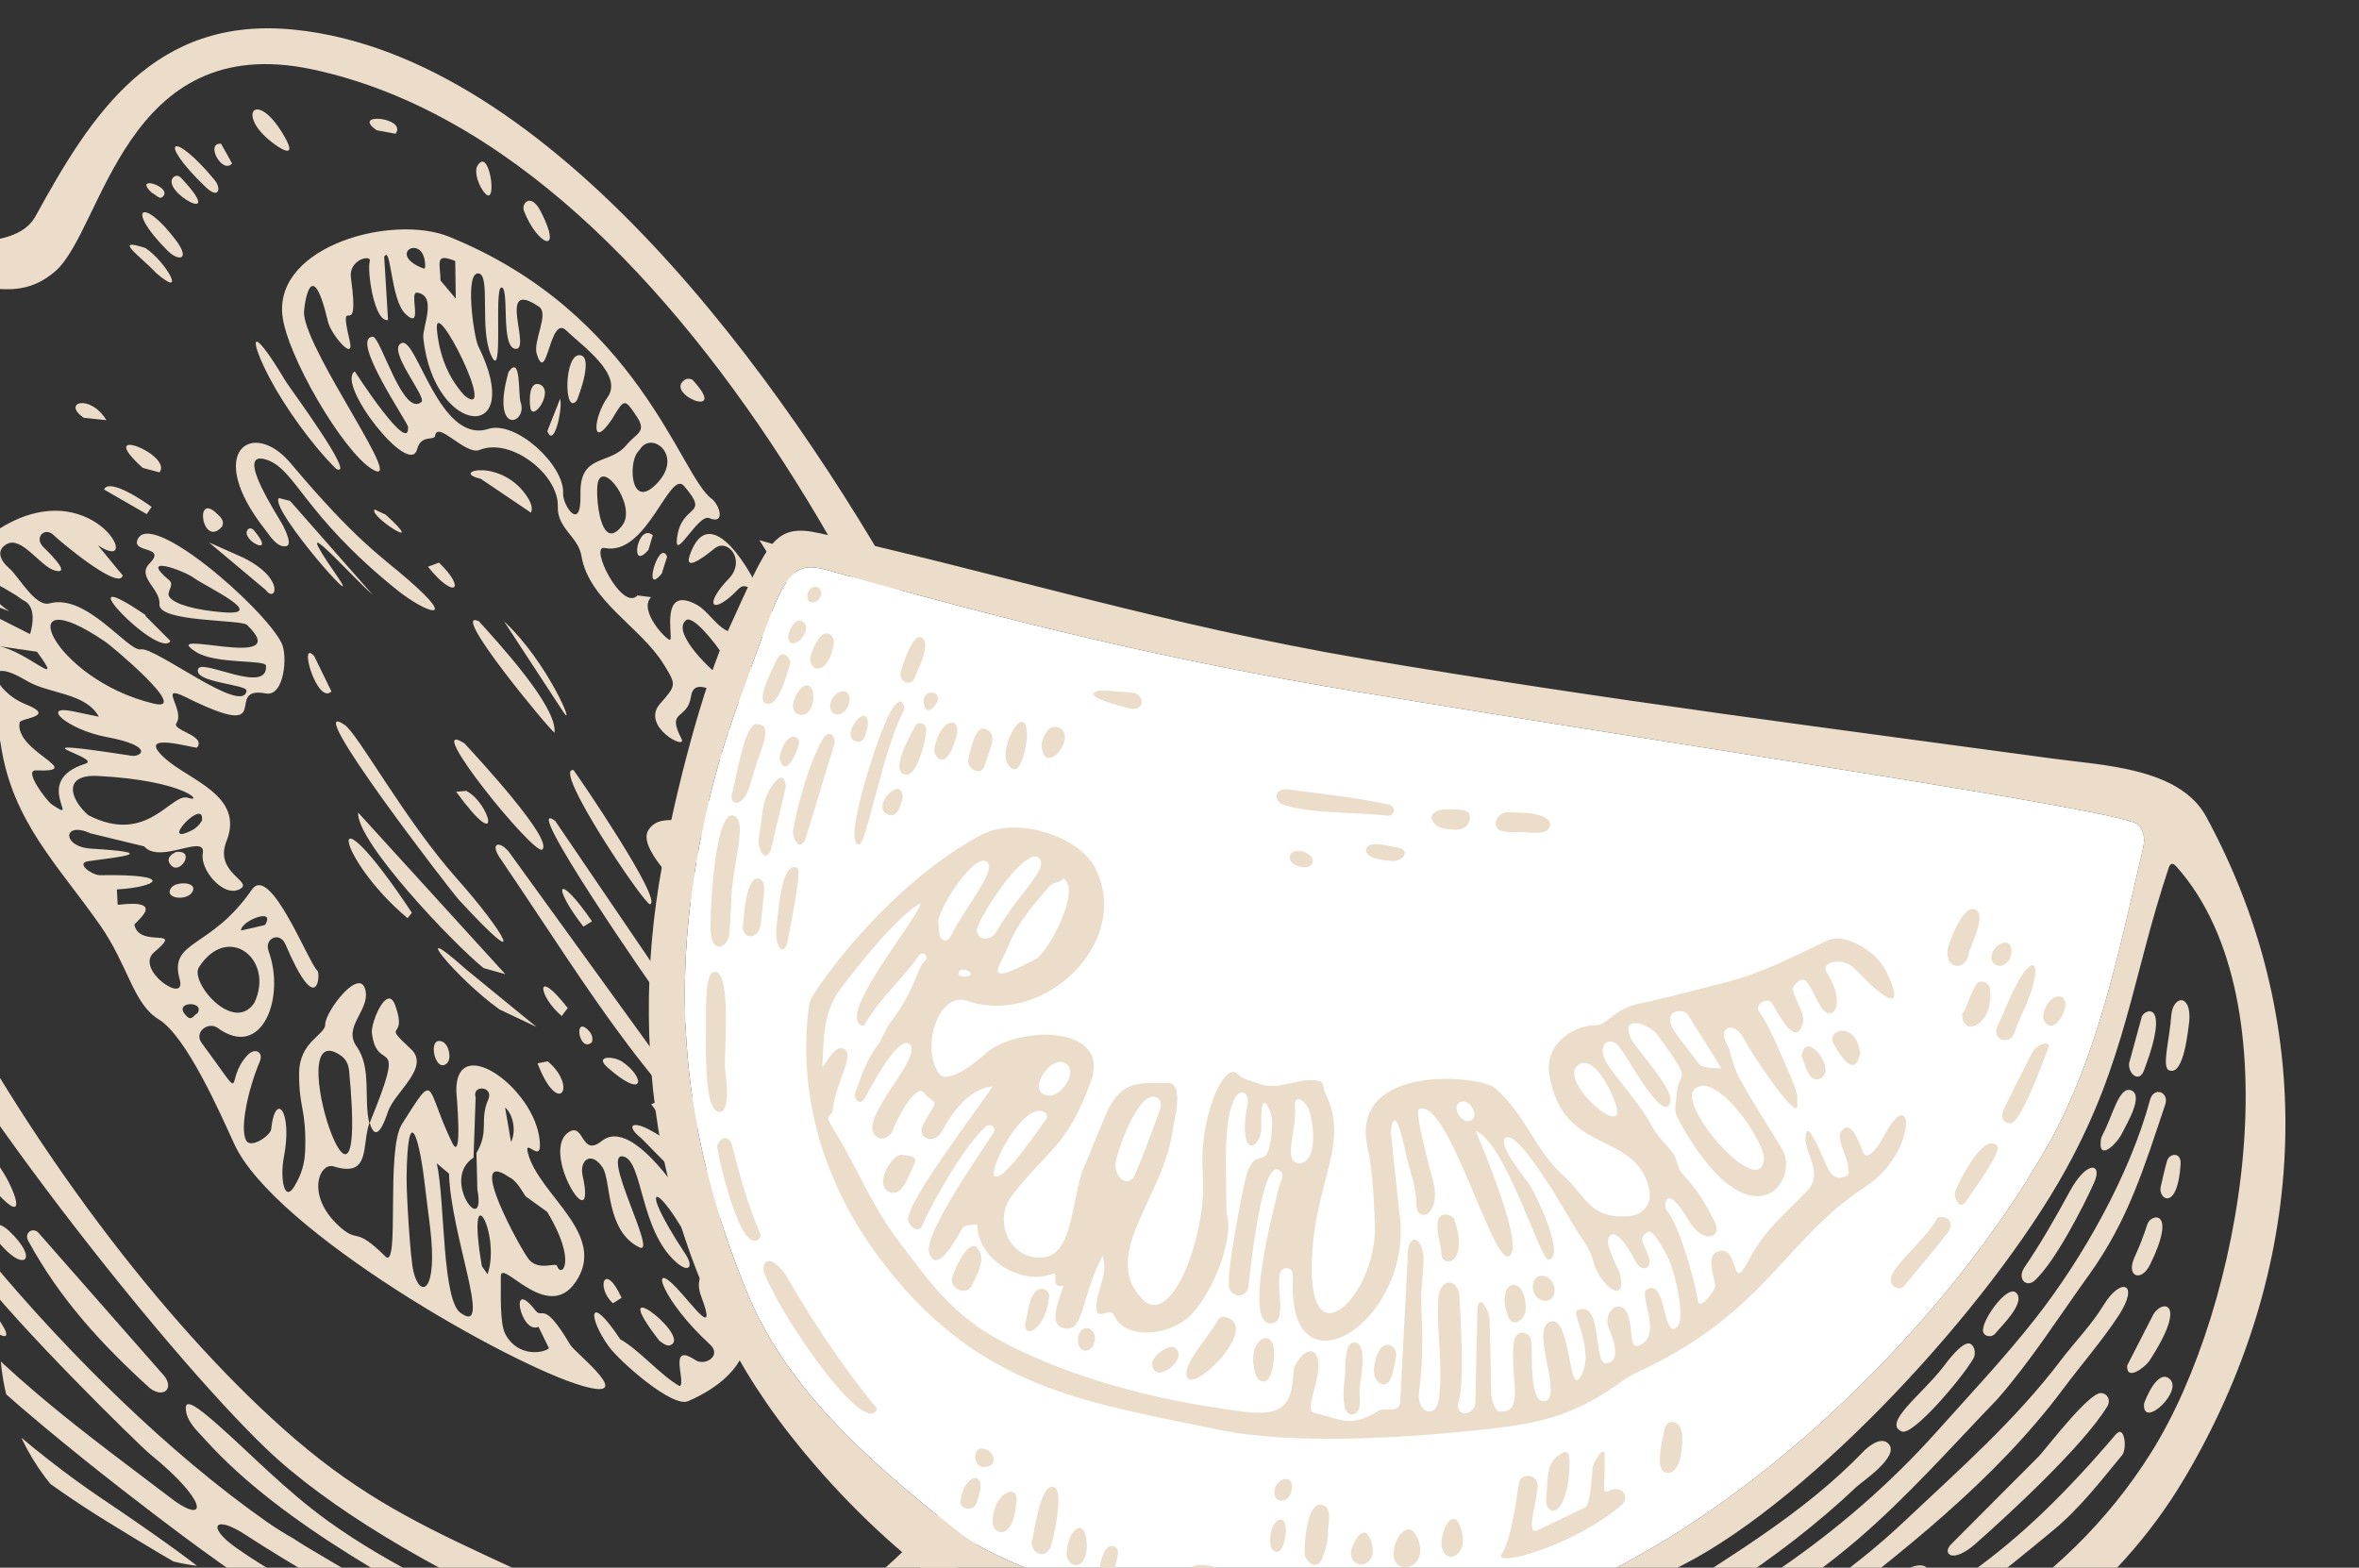 <svg width="167" height="111" viewBox="0 0 167 111" fill="none" xmlns="http://www.w3.org/2000/svg">
<rect x="0" y="0" width="167" height="111" fill="#333333" stroke="none"/>
<g clip-path="url(#clip0_2735_4423)">
<path d="M77.158 77.085C79.776 90.791 77.317 103.396 62.935 115.455C56.245 121.071 46.563 123.451 37.96 123.761C23.568 124.279 8.866 119.858 -2.749 110.216C-20.18 95.748 -38.776 65.543 -29.938 41.904C-26.823 33.579 -16.54 20.202 -7.571 17.898C-3.302 16.797 1.135 17.822 2.524 15.292C6.455 8.133 10.874 1.078 20.866 2.104C39.029 3.976 55.551 27.013 64.398 42.91C69.53 52.157 75.225 66.963 77.158 77.085ZM22.132 4.916C8.772 2.057 7.309 16.289 3.894 19.224C0.713 21.952 -2.242 19.252 -6.548 20.136C-9.157 20.673 -13.219 25.668 -13.669 27.906C-18.295 51.028 2.993 85.965 20.078 101.185C24.91 105.494 28.906 107.572 34.245 110.065C41.422 113.423 47.849 116.227 53.515 114.957C56.208 114.355 59.36 113.913 62.381 111.269C72.082 102.766 77.317 90.687 74.212 76.925C68.714 52.656 49.237 10.711 22.132 4.916ZM47.52 119.378C50.926 118.879 55.335 117.948 58.319 115.709C56.302 115.916 54.744 116.97 53.14 117.158C48.139 117.76 44.265 117.12 38.194 114.458C30.586 111.128 23.155 106.716 18.83 102.559C11.39 95.409 -3.875 75.909 -8.003 66.709C-11.436 59.071 -20.246 33.315 -15.696 26.938C-15.78 26.655 -15.855 26.373 -15.94 26.091C-21.991 31.886 -25.566 38.094 -27.911 46.156C-31.87 59.767 -23.858 80.528 -17.216 90.678C-3.396 111.777 21.785 124.542 47.52 119.378ZM26.157 79.484C25.585 81.111 26.27 83.406 23.624 82.588C22.573 82.259 21.57 84.799 24.225 87.009C25.379 87.969 25.163 86.859 27.274 88.956C28.334 90.019 27.283 81.431 28.456 79.587C30.923 75.712 30.06 76.869 31.993 80.876C32.79 82.541 32.303 77.339 32.303 77.245C32.256 72.871 38.27 77.358 38.223 81.149C38.213 82.193 37.134 80.631 37.359 81.582C38.082 84.601 43.092 87.376 40.737 90.791C38.72 93.726 35.427 88.994 35.455 90.396C35.474 91.468 35.352 93.688 35.783 94.478C36.684 96.143 38.542 95.795 38.861 95.457C38.607 94.948 38.363 94.45 38.119 93.942C36.881 94.525 35.99 90.32 37.894 92.776C38.438 93.472 38.41 91.91 40.38 95.231C40.718 95.795 45.193 99.276 41.206 98.119C36.074 96.632 19.402 87.15 16.578 80.989C15.602 78.853 13.201 73.36 11.221 72.165C9.439 71.084 9.063 68.346 7.102 65.534C4.147 61.291 0.873 58.196 0.057 52.721C-0.234 50.746 -1.773 49.354 -1.979 47.36C-2.298 44.265 -3.631 39.815 -0.291 37.595C6.521 33.08 10.358 40.897 6.924 38.602C7.515 39.317 8.106 40.032 8.688 40.747C8.425 41.885 4.016 38.122 3.837 37.925C3.209 37.257 2.411 38.019 3.031 38.696C3.162 38.837 5.207 40.737 3.894 40.399C2.862 40.135 1.53 37.915 0.469 38.527C-0.291 38.969 0 39.684 0.676 40.258C1.314 40.803 2.496 43.004 3.509 42.722C6.136 41.998 9.063 46.156 9.973 45.977C10.977 45.779 17.198 50.671 17.451 48.921C17.526 48.432 13.614 48.347 14.036 47.35C14.336 46.635 18.98 49.222 18.83 47.134C18.792 46.682 15.274 47.059 13.867 46.156C11.034 44.349 20.988 47.632 17.488 44.246C17.076 43.851 11.184 44.067 11.287 42.779C11.381 41.706 9.645 40.841 10.583 39.9C11.803 38.668 9.439 39.148 9.711 38.282C10.461 35.846 18.708 43.042 19.937 45.535C20.378 46.428 20.125 49.335 18.83 49.1C15.668 48.507 19.796 52.665 13.154 49.363C11.127 48.357 13.126 50.257 12.488 51.207C12.141 51.715 14.617 52.072 13.951 52.928C13.867 53.041 9.439 51.668 11.662 53.681C13.407 55.261 17.329 56.324 16.034 59.56C15.115 61.855 18.079 62.429 16.935 62.975C15.781 63.53 14.158 61.573 14.355 60.444C14.617 58.949 11.334 61.235 10.208 59.927C8.941 59.617 7.675 59.316 6.408 59.005C4.429 58.102 4.354 59.965 6.455 60.087C11.268 60.379 8.754 60.642 6.286 60.971C5.273 61.103 6.549 61.978 7.074 61.968C12.61 61.874 11.062 62.824 8.275 62.975C8.294 63.342 8.313 63.699 8.331 64.066C11.972 63.624 9.476 65.327 9.514 65.487C9.917 67.198 13.126 65.552 10.912 67.424C9.495 68.619 13.238 71.206 12.722 69.353C11.934 66.521 14.899 67.246 17.826 62.994C19.13 61.103 21.842 68.196 22.48 68.741C22.677 68.901 22.526 72.269 20.209 66.869C19.796 65.91 18.699 66.465 19.008 67.321C20.228 70.623 18.549 75.072 15.415 72.786C14.749 72.297 13.707 73.078 14.28 73.849C17.667 78.43 15.753 76.568 17.535 74.696C18.042 74.16 18.689 74.47 18.38 75.194C17.591 77.047 16.954 79.888 17.423 80.744C17.76 81.375 19.158 80.377 19.196 79.963C19.477 77.217 20.744 78.618 20.087 81.995C19.825 83.369 20.106 85.213 20.838 83.999C21.372 83.115 21.579 82.353 21.607 81.356C21.682 78.477 21.166 78.524 21.175 76.003C21.185 73.727 23.024 73.303 23.024 72.532C23.024 71.601 25.557 68.299 25.885 70.19C26.129 71.563 24.271 72.72 25.238 74.084C26.326 75.599 25.735 77.791 26.139 79.503C26.157 79.503 26.157 79.493 26.157 79.484ZM33.729 81.638C34.667 80.048 33.916 79.324 34.564 77.856C34.986 76.897 33.382 76.775 33.672 77.715C33.625 79.136 33.569 80.556 33.522 81.967C31.149 83.51 34.442 87.762 33.794 84.225C33.776 83.369 33.747 82.503 33.729 81.638ZM3.65 56.945C5.911 58.488 2.13 55.299 6.042 54.076C7.384 53.653 0.15 52.101 9.326 53.512C9.945 53.606 11.052 52.844 7.506 52.176C4.785 51.658 2.824 49.89 5.142 50.36C5.761 50.492 6.38 50.614 6.999 50.746C6.042 49.025 3.481 49.156 1.895 48.206C-1.416 46.231 -0.506 48.94 1.83 49.871C4.053 50.765 1.445 50.821 1.389 51.16C1.014 53.211 6.202 54.688 2.552 54.546C1.623 54.509 3.312 56.701 3.65 56.945ZM6.249 57.717C10.48 59.899 12.122 56.051 13.341 56.494C14.42 56.879 13.22 55.271 6.934 54.941C4.447 54.81 4.926 56.559 6.249 57.717ZM7.459 45.441C0.526 40.718 3.622 48.075 10.865 49.815C13.614 50.483 7.731 45.601 7.459 45.441ZM36.018 83.331C32.884 81.196 36.9 88.561 37.472 89.21C38.166 89.991 39.348 89.37 39.433 89.624C39.733 90.537 40.897 89.38 38.739 85.805C38.232 85.438 37.716 85.071 37.209 84.705C36.853 84.168 36.553 83.585 36.018 83.331ZM18.004 71.008C19.468 67.923 16.128 65.298 14.083 68.487C13.416 69.531 16.531 73.219 18.004 71.008ZM24.065 74.696C19.74 71.836 26.167 90.998 24.712 75.787C24.656 75.27 24.422 74.921 24.065 74.696ZM30.445 86.877C30.304 85.749 30.163 84.611 30.023 83.482C29.629 80.265 28.859 78.129 28.784 83.312C28.765 84.469 29.038 89.022 29.263 90.01C29.741 92.004 31.017 91.543 30.445 86.877ZM32.697 93.02C34.826 94.469 31.909 87.414 31.787 83.096C31.496 82.851 31.214 82.616 30.923 82.372C31.524 85.071 31.261 92.315 32.697 93.02ZM13.764 40.944C12.994 40.37 9.748 39.223 11.972 41.076C12.403 41.433 11.728 41.904 12 42.271C12.384 42.797 13.839 43.192 15.771 43.352C19.074 43.625 14.542 41.518 13.764 40.944ZM1.135 42.148C-3.659 39.185 -0.3 42.694 0.582 43.23C1.089 43.541 -1.388 42.224 -1.144 43.239C-0.056 43.794 1.032 44.34 2.121 44.895C2.149 44.876 2.73 43.042 1.708 42.534C1.52 42.44 1.361 42.299 1.135 42.148ZM34.517 90.226C35.502 87.32 32.95 82.814 34.113 89.653C34.254 89.841 34.385 90.038 34.517 90.226ZM2.618 46.146C1.717 46.014 0.816 45.883 -0.084 45.751C2.008 46.165 4.672 48.949 2.618 46.146ZM35.755 78.411C35.896 79.23 36.037 80.048 36.177 80.857C36.553 80.114 36.346 78.919 35.755 78.411ZM18.755 65.496C19.581 64.188 17.019 65.223 17.066 65.882C17.638 65.759 18.192 65.628 18.755 65.496ZM14.298 58.102C14.524 56.352 11.127 60.031 13.585 58.789C13.876 58.648 14.101 58.422 14.298 58.102ZM13.97 71.751C14.589 70.811 12.037 70.886 13.266 71.996C13.576 72.278 13.736 71.855 13.97 71.751ZM43.317 29.694C41.797 31.942 42.022 29.515 43.007 28.132C44.161 26.524 41.178 24.463 40.08 23.391C38.907 22.244 38.729 27.37 37.997 25.056C37.716 24.163 38.889 22.215 38.166 21.726C35.061 19.6 37.688 24.849 36.477 24.699C35.417 24.567 36.084 20.381 35.502 20.353C34.939 20.325 35.69 27.229 34.761 25.141C33.935 23.269 34.733 19.534 33.907 19.365C32.856 19.139 33.55 23.89 33.851 24.492C37.294 31.434 30.726 30.992 29.966 23.937C29.882 23.175 30.98 20.927 29.526 20.72C28.916 20.635 30.013 23.448 28.709 22.234C27.64 21.237 27.687 17.258 27.199 18.189C27.293 19.675 27.377 21.171 27.471 22.657C26.495 22.855 25.979 19.177 26.176 18.5C26.326 17.992 24.666 18.358 24.844 19.675C25.529 24.661 23.849 20.296 24.759 24.144C25.125 25.677 23.436 23.692 23.221 22.789C22.011 17.644 21.485 21.83 21.523 22.253C21.804 25.122 28.934 34.83 26.317 33.202C24.253 31.923 20.247 25.084 19.984 22.262C19.534 17.371 27.818 15.151 31.787 16.759C45.184 22.187 48.158 33.682 50.363 35.3C50.926 35.705 51.404 37.181 50.203 36.683C49.434 36.363 47.727 39.815 47.924 38.122C48.224 35.582 50.344 36.636 48.421 34.407C47.389 33.212 45.803 39.401 42.81 38.8C41.666 38.564 44.039 43.343 45.128 42.158C45.447 42.195 45.766 42.242 46.094 42.28C45.156 43.239 47.239 45.384 47.436 45.3C47.689 45.196 46.648 41.33 49.368 42.844C50.354 43.399 51.198 45.252 52.408 44.641C54.566 43.55 53.187 40.756 52.286 41.697C50.429 43.635 49.734 42.901 51.601 40.963C52.802 39.712 51.573 38.103 50.616 38.809C50.419 38.959 48.336 40.737 48.834 39.298C50.269 35.169 53.375 40.756 53.975 42.355C54.416 42.976 54.847 43.597 55.288 44.218C56.902 47.698 58.516 51.179 60.13 54.659C67.551 64.358 62.503 60.134 66.81 67.302C67.448 69.381 68.095 71.469 68.733 73.548C69.756 76.511 65.046 77.64 65.318 78.459C66.603 82.24 63.958 84.15 60.843 81.318C59.501 80.076 45.813 68.055 49.331 66.013C51.151 64.95 44.734 60.52 45.916 58.751C46.901 57.274 48.956 58.977 49.725 56.955C50.11 55.939 53.412 57.989 54.059 58.281C55.561 59.005 57.062 59.72 58.572 60.444C58.694 60.51 58.901 60.633 58.957 60.586C60.308 59.541 63.47 62.166 61.772 59.325C61.265 58.488 56.583 59.193 56.855 57.942C56.987 57.359 61.302 58.648 60.374 57.359C58.553 54.819 59.135 54.34 56.377 54.641C55.457 54.744 56.349 53.719 57.381 53.831C58 53.897 57.55 52.618 56.715 52.712C53.037 53.154 49.359 51.847 53.084 51.141C58 50.21 55.429 47.661 54.679 48.263C54.2 48.648 53.487 48.686 53.206 49.401C52.587 50.953 49.237 47.153 48.918 49.316C48.665 51.038 47.145 50.182 48.243 52.308C48.702 53.192 45.306 51.433 46.732 49.824C47.886 48.507 47.895 48.507 46.976 47.021C45.362 44.406 41.685 42.534 41.159 39.355C40.934 37.99 39.433 37.417 39.489 35.865C39.564 33.607 36.177 30.954 33.954 31.857C32.959 32.262 30.97 29.741 30.801 30.86C30.745 31.227 29.807 30.738 29.526 31.81C29 33.87 23.746 27.145 25.116 26.298C25.116 26.298 29 32.318 28.887 30.23C28.869 29.901 24.75 23.937 26.383 23.843C26.945 23.814 28.522 29.581 29.835 28.461C30.238 28.113 27.302 24.699 28.447 24.285C29.516 23.909 31.12 31.472 34.564 30.371C36.525 29.741 39.986 32.958 39.864 34.943C39.818 35.752 41.159 37.783 41.093 34.999C41.018 32.074 43.148 32.967 44.34 31.519C45.053 30.653 45.822 30.606 45.072 29.487C44.208 28.198 44.208 28.198 43.317 29.694ZM61.096 72.673C58.732 77.433 50.963 66.371 50.063 67.453C50.785 68.525 51.498 69.588 52.221 70.66C55.035 72.495 57.859 74.329 60.674 76.173C59.342 76.417 57.634 75.091 56.452 74.564C56.443 75.091 63.751 79.521 63.385 77.424C62.963 74.978 64.896 77.781 67.307 74.621C68.057 73.642 64.333 75.307 61.049 72.692C61.584 72.673 67.288 74.131 66.95 72.749C66.613 71.385 62.757 72.984 62.794 71.704C64.023 71.591 65.252 71.479 66.472 71.366C66.613 70.237 62.691 71.497 62.879 70.077C63.019 69.014 65.881 70.66 66.059 69.607C66.425 67.434 61.546 69.541 61.603 67.951C61.65 66.615 66.988 68.986 64.192 66.013C63.836 65.637 60.599 66.794 60.908 65.355C61.096 64.471 63.47 65.778 63.563 64.762C63.695 63.37 60.514 63.906 60.908 62.824C61.227 61.95 63.151 63.69 63.301 62.42C63.432 61.31 60.374 61.31 59.51 61.112C60.289 63.445 60.233 64.555 57.418 64.753C57.428 64.753 57.446 64.753 57.456 64.753C55.711 63.295 52.849 62.843 52.221 60.303C51.573 57.688 48.383 59.551 48.852 59.908C52.211 62.486 49.885 61.809 47.623 59.993C46.807 59.344 47.764 60.971 51.395 63.558C51.207 63.737 51.029 63.906 50.841 64.085C49.425 63.21 52.267 68.6 51.583 65.844C50.982 63.398 60.392 68.854 61.096 72.673ZM53.731 66.568C52.558 66.145 52.615 67.415 53.206 68.337C53.628 69.005 58.797 73.482 59.557 72.353C60.683 70.641 54.876 66.982 53.731 66.568ZM55.514 62.194C55.514 62.203 55.504 62.203 55.504 62.213C59.37 64.574 60.298 61.47 54.894 59.73C53.675 59.165 52.465 58.601 51.245 58.036C52.211 59.062 54.144 59.589 54.275 61.225C54.688 61.545 55.101 61.865 55.514 62.194ZM61.706 80.415C64.652 82.597 64.849 79.183 63.648 79.079C60.289 78.797 55.345 74.874 61.706 80.415ZM45.118 32.045C44.471 32.901 44.668 36.184 46.526 34.209C48.299 32.337 46.347 30.663 45.447 31.631C45.334 31.763 45.231 31.914 45.118 32.045ZM51.179 48.018C54.51 50.934 49.5 43.23 48.58 43.907C47.436 44.745 50.504 47.67 51.179 48.018ZM44.114 37.116C45.006 35.714 42.651 32.535 42.313 34.218C42.135 35.103 42.51 39.373 44.114 37.116ZM32.875 28C35.342 30.004 30.661 20.663 30.933 23.363C31.102 25.113 31.683 26.683 32.875 28ZM32.227 18.481C30.745 17.879 31.167 18.622 31.186 19.864C31.543 20.287 31.909 20.72 32.265 21.143C32.256 20.259 32.246 19.375 32.227 18.481ZM53.224 47.313C53.956 47.905 54.622 46.955 54.369 46.203C53.759 44.34 54.116 44.81 52.718 45.648C52.896 46.203 53.056 46.758 53.224 47.313ZM30.098 18.923C30.163 16.383 27.18 17.963 30.023 19.026C30.023 19.026 30.06 18.97 30.098 18.923ZM47.858 89.361C45.306 87.103 45.512 82.268 44.161 81.892C42.444 81.422 46.61 88.975 45.259 88.317C42.876 87.15 43.27 83.613 42.67 82.682C41.891 81.478 41 82.108 41.244 83.228C42.313 88.1 38.082 81.403 40.324 80.124C41.356 79.531 41.15 81.948 42.595 80.791C45.634 78.336 51.986 90.452 52.737 93.453C53.44 96.256 51.132 98.166 48.712 99.21C47.586 99.699 43.871 96.378 43.129 95.381C41.591 93.284 41.619 91.374 43.908 94.826C45.222 95.551 46.807 97.422 48.121 98.147C48.599 97.865 47.239 94.986 49.218 96.294C49.922 96.755 51.123 95.983 50.26 95.193C46.873 92.089 45.907 89.097 47.886 91.176C48.993 92.343 50.813 94.92 49.641 91.797C49.143 90.471 49.941 90.189 49.697 89.662C46.835 83.595 44.64 82.936 48.543 88.825C49.106 89.69 48.777 90.179 47.858 89.361ZM55.767 85.796C46.047 77.781 42.248 70.839 35.38 60.727C34.695 59.72 35.324 59.476 36.018 60.303C39.433 65.026 42.848 69.748 46.263 74.461C49.387 78.722 57.962 85.899 57.231 86.548C56.733 86.304 56.255 86.05 55.767 85.796ZM28.071 41.744C21.448 36.401 20.941 33.212 18.849 32.544C16.485 31.791 19.796 36.702 20.059 37.257C20.265 37.68 20.706 38.611 20.237 38.677C19.59 38.762 19.13 37.953 18.727 37.445C14.43 31.942 17.892 29.6 20.575 32.798C25.219 38.32 26.974 39.373 28.887 41.038C32.556 44.218 30.135 43.409 28.071 41.744ZM47.858 81.224C55.364 86.294 60.402 96.999 55.204 90.565C51.939 87.244 48.674 83.924 45.409 80.603C44.302 79.719 44.724 79.352 45.888 79.945C46.554 80.293 47.192 80.688 47.858 81.224ZM39.301 58.121C42.548 62.89 45.785 67.659 49.031 72.429C49.791 73.783 47.445 71.526 46.901 70.867C46.526 70.425 36.656 56.164 39.301 58.121ZM24.375 51.31C25.304 51.875 28.634 58.055 32.387 62.26C35.624 65.891 37.66 69.325 32.5 63.727C31.89 63.069 21.185 49.156 24.375 51.31ZM26.167 79.521C28.916 72.796 26.701 76.229 26.326 73.134C26.242 72.419 27.405 69.588 27.977 71.178C28.925 73.793 26.87 72.222 29.094 74.282C30.482 75.571 27.93 77.33 27.471 78.703C27.218 79.456 26.626 81.083 26.167 79.484C26.157 79.493 26.157 79.503 26.167 79.521ZM34.235 68.544C32.124 66.85 25.21 59.589 25.351 57.528C28.822 61.347 32.303 65.157 35.774 68.976C35.267 68.835 34.751 68.685 34.235 68.544ZM32.884 52.637C33.738 53.568 39.227 59.476 38.382 60.153C37.819 60.614 29.732 50.614 32.884 52.637ZM40.606 54.528C41.009 55.064 46.957 63.784 46.019 64.028C45.653 64.123 39.001 54.227 40.606 54.528ZM20.538 35.469C22.48 37.68 24.431 39.891 26.373 42.101C24.9 40.85 20.087 35.357 23.849 40.766C26.064 43.954 18.989 35.959 19.749 35.263C20.012 35.328 20.275 35.404 20.538 35.469ZM23.802 33.202C22.114 31.547 20.181 28.838 19.102 26.796C17.657 24.059 17.582 22.573 20.237 27.013C20.472 27.408 25.294 33.927 23.802 33.202ZM53.647 77.527C59.013 82.682 59.041 85.786 52.549 77.922C51.77 76.991 53.112 77.16 53.647 77.527ZM33.907 43.992C35.267 45.507 39.47 50.041 39.255 51.875C38.992 51.781 31.665 42.948 33.907 43.992ZM55.88 87.019C62.785 94.243 61.837 96.661 55.223 87.075C55.439 87.056 55.664 87.037 55.88 87.019ZM35.352 71.469C32.096 69.108 28.775 64.866 32.987 68.628C34.648 69.992 36.309 71.347 37.979 72.711C37.097 72.297 36.224 71.883 35.352 71.469ZM10.292 43.606C10.883 44.199 11.475 44.792 12.066 45.384C11.268 46.767 4.185 39.373 10.32 43.559C10.311 43.569 10.302 43.587 10.292 43.606ZM28.85 65.007C23.709 60.708 22.78 55.026 29.16 64.63C29.056 64.762 28.953 64.885 28.85 65.007ZM35.68 43.992C38.795 46.88 40.803 51.79 39.883 50.417C38.485 48.282 37.078 46.137 35.68 43.992ZM17.226 39.486C20.275 41.01 19.487 42.731 18.821 41.781C17.479 40.653 16.137 39.533 14.796 38.404C15.602 38.762 16.419 39.129 17.226 39.486ZM53.919 90.207C57.512 94.102 56.668 95.391 55.992 94.299C55.101 92.888 54.2 91.487 53.309 90.076C53.496 89.878 53.684 90.029 53.919 90.207ZM37.585 36.297C36.403 35.498 35.211 34.698 34.029 33.898C31.721 33.381 35.605 32.346 37.397 35.291C37.641 35.695 37.707 36.062 37.585 36.297ZM54.773 38.536C56.968 40.417 56.424 42.176 55.608 41.179C54.988 40.201 54.378 39.223 53.759 38.245C54.097 38.348 54.435 38.442 54.773 38.536ZM14.533 13.222C11.005 9.817 12.244 9.178 15.19 12.743C15.668 13.307 15.537 14.182 14.533 13.222ZM10.733 35.893C10.621 36.062 10.499 36.231 10.386 36.401C9.382 35.818 8.369 35.244 7.365 34.66C7.722 33.804 10.274 35.535 10.733 35.893ZM35.999 26.345C36.909 25.018 36.675 27.991 36.853 28.471C37.406 30.014 34.695 30.945 35.999 26.345ZM11.85 17.738C8.81 14.69 10.114 13.881 12.469 17.032C13.51 18.434 12.619 18.518 11.85 17.738ZM20.19 9.761C21.035 11.266 19.89 10.617 19.027 9.892C16.719 7.945 18.267 6.308 20.19 9.761ZM60.026 89.502C55.908 85.805 62.259 88.288 61.368 89.718C60.918 89.643 60.477 89.568 60.026 89.502ZM-6.117 40.107C-7.027 41.424 -7.449 38.357 -6.896 37.736C-5.723 36.42 -5.892 39.608 -6.117 40.107ZM10.292 17.559C11.737 18.509 13.285 21.256 11.062 19.337C9.945 18.142 7.909 16.778 10.292 17.559ZM62.916 91.233C65.402 93.415 63.695 94.732 62.109 91.929C61.612 91.045 62.194 90.913 62.916 91.233ZM46.676 94.93C42.829 89.963 48.543 94.29 47.614 95.146C47.333 95.409 47.032 95.203 46.676 94.93ZM40.84 28.349C39.911 29.524 39.902 25.009 41.065 25.15C42.004 25.263 41.018 27.916 40.84 28.349ZM10.105 33.127C6.558 29.938 12.272 32.205 11.287 33.447C10.893 33.343 10.499 33.24 10.105 33.127ZM38.288 14.982C39.921 18.189 38.007 17.333 37.087 14.916C36.9 14.417 37.575 13.589 38.288 14.982ZM44.068 75.185C45.719 76.332 45.644 77.922 42.989 75.561C42.069 74.743 43.43 74.752 44.068 75.185ZM38.776 75.147C40.925 76.953 39.536 79.173 38.054 75.288C38.288 75.241 38.532 75.194 38.776 75.147ZM32.997 55.995C34.667 56.804 35.727 60.755 32.293 56.061C32.528 56.042 32.762 56.023 32.997 55.995ZM46.638 77.96C50.072 80.631 48.759 81.901 46.103 78.186C46.272 78.11 46.451 78.035 46.638 77.96ZM41.3 65.609C39.011 62.655 39.442 61.648 41.91 65.233C41.713 65.355 41.506 65.477 41.3 65.609ZM-2.139 31.218C-1.801 31.584 -4.878 34.529 -4.269 32.375C-4.1 31.763 -2.805 30.606 -2.139 31.218ZM23.465 48.959C22.442 49.947 21.082 45.158 22.245 46.457C22.648 47.294 23.052 48.122 23.465 48.959ZM5.93 29.581C4.344 28.499 6.371 27.85 7.534 29.75C6.99 29.694 6.455 29.637 5.93 29.581ZM31.073 39.834C33.053 41.734 32.181 42.487 30.295 40.126C30.558 40.032 30.82 39.938 31.073 39.834ZM54.491 55.355C52.849 56.907 50.053 53.455 54.369 54.989C54.51 55.036 54.547 55.196 54.491 55.355ZM33.785 11.764C34.629 10.25 35.248 14.605 34.367 13.721C33.869 13.204 33.56 12.169 33.785 11.764ZM39.771 71.94C38.091 70.547 37.819 68.327 40.193 71.375C40.043 71.563 39.902 71.751 39.771 71.94ZM-5.713 53.023C-6.924 54.217 -7.44 46.24 -5.676 52.928C-5.667 52.957 -5.695 52.994 -5.713 53.023ZM39.649 28.245C39.864 28.715 39.245 31.848 38.748 30.521C39.048 29.769 39.348 29.007 39.649 28.245ZM57.981 56.437C57.493 57.049 55.195 56.569 55.917 55.892C56.302 55.534 58.216 55.572 57.981 56.437ZM12.816 12.592C16.222 16.214 11.306 13.542 12.272 12.555C12.413 12.414 12.628 12.395 12.816 12.592ZM51.123 53.916C49.706 52.665 54.773 53.653 53.534 54.076C52.68 54.377 51.864 54.17 51.123 53.916ZM15.725 37.276C14.345 38.875 13.707 34.811 15.331 36.344C15.612 36.598 15.912 36.88 15.725 37.276ZM43.392 92.277C42.154 91.158 42.81 89.257 44.002 91.891C43.795 92.023 43.589 92.145 43.392 92.277ZM26.673 9.225C24.778 7.926 28.85 8.303 28.006 9.469C27.555 9.384 27.114 9.309 26.673 9.225ZM49.012 26.881C51.752 29.816 46.92 27.878 48.496 26.881C48.655 26.778 48.834 26.806 49.012 26.881ZM38.241 27.229C39.245 27.718 37.688 29.948 37.538 28.838C37.481 28.405 37.416 26.909 38.241 27.229ZM61.387 48.31C60.308 48.996 58.582 42.731 61.462 48.131C61.481 48.169 61.406 48.253 61.387 48.31ZM64.305 85.702C61.818 83.105 66.022 84.893 64.849 85.796C64.633 85.956 64.455 85.749 64.305 85.702ZM13.567 63.229C13.088 63.822 11.531 63.586 12.15 62.824C12.516 62.382 14.139 62.429 13.567 63.229ZM16.428 11.576C15.734 12.366 14.495 10.099 15.649 10.175C15.912 10.645 16.175 11.106 16.428 11.576ZM31.674 75.251C30.82 76.144 30.182 73.303 31.317 73.755C31.758 73.934 31.984 74.884 31.674 75.251ZM58.732 43.917C57.765 44.669 57.484 41.885 58.009 42.299C58.253 42.835 58.497 43.381 58.732 43.917ZM45.907 38.931C44.518 40.568 45.128 36.975 46.216 37.896C46.103 38.245 46.01 38.583 45.907 38.931ZM46.854 40.596C45.428 42.383 46.666 38.047 47.229 39.42C47.098 39.806 46.976 40.201 46.854 40.596ZM27.302 36.438C30.436 39.289 26.045 36.514 26.523 36.072C26.776 36.203 27.039 36.316 27.302 36.438ZM12.46 60.322C13.932 60.153 12.685 62.062 12.066 61.216C11.746 60.792 12.075 60.51 12.46 60.322ZM17.967 37.539C19.703 39.59 16.944 38.216 17.545 37.492C17.648 37.37 17.835 37.389 17.967 37.539ZM10.752 13.655C9.373 12.366 12.131 13.175 11.568 13.881C11.306 14.21 11.024 13.759 10.752 13.655ZM41.9 73.802C41.009 74.564 40.596 71.977 41.581 72.88C41.853 73.125 42.013 73.426 41.9 73.802ZM69.296 65.694C70.619 67.227 68.77 67.678 68.78 66.164C68.78 65.787 69.165 65.534 69.296 65.694ZM3.847 108.946C-11.831 98.166 -25.275 81.619 -25.979 61.686C-25.988 61.263 -24.984 60.538 -24.796 61.733C-22.808 74.131 -21.672 79.587 -14.007 89.389C-9.007 95.786 -3.649 101.684 3.031 106.378C4.982 107.704 8.031 109.52 9.795 110.47C14.214 113.461 20.66 115.568 25.135 116.753C27.715 117.431 23.924 115.559 23.136 115.211C20.143 113.894 16.672 111.523 12.947 108.748C8.594 105.503 -3.105 96.519 -6.032 92.042C-7.177 90.292 -6.201 89.765 -4.944 91.224C0.629 97.658 6.136 101.533 12.413 106.312C14.693 107.892 14.646 106.218 10.639 102.973C9.908 102.38 1.126 93.782 -1.848 89.765C-3.537 87.489 -2.908 87.15 -2.045 87.705C-1.51 88.044 -0.919 88.938 -0.628 89.286C4.841 95.833 11.953 102.907 18.942 107.789C19.581 108.231 20.2 108.617 20.763 108.927C22.264 109.99 35.183 117.261 35.277 117.393C35.877 118.183 37.491 118.456 34.657 118.851C30.792 118.334 27.405 118.277 23.53 117.76C16.822 116.189 9.636 112.765 3.847 108.946ZM7.506 107.685C3.181 105.014 -0.028 102.408 -2.205 100.47C-5.404 97.611 -8.256 94.422 -10.855 91.111C-14.701 86.2 -18.154 80.65 -20.462 74.291C-21.691 70.895 -22.61 67.283 -23.286 63.351C-24.384 57.02 -22.686 53.578 -22.639 57.641C-22.545 65.637 -19.786 74.103 -15.705 80.829C-13.641 84.234 -11.793 87.592 -9.673 90.311C-3.978 97.592 2.749 103.104 7.14 106.058C15.584 111.73 19.74 115.239 7.506 107.685ZM14.58 101.994C13.914 101.26 13.21 100.658 13.154 99.755C13.107 98.975 13.998 99.624 15.518 100.969C17.695 102.888 20.209 105.522 23.193 107.676C27.733 110.959 32.875 113.169 37.388 115.54C39.855 116.838 42.21 117.13 42.248 117.628C42.294 118.183 39.724 118.324 36.468 116.612C29.3 112.85 19.993 107.996 14.58 101.994ZM26.927 115.079C27.443 115.277 27.949 114.769 27.34 114.439C26.364 114.12 20.228 110.545 17.385 108.673C15.199 107.234 14.599 108.08 16.663 109.548C19.224 111.382 24.44 114.279 26.927 115.079ZM-2.298 81.826C-7.121 75.204 -12.919 65.543 -14.598 57.491C-14.861 56.221 -14.42 55.036 -13.716 57.397C-12.928 60.049 -11.587 63.558 -9.729 67.076C-7.383 71.497 -4.372 75.966 -2.467 79.108C-1.754 80.283 -0.065 82.325 0.619 83.707C1.727 85.918 1.267 86.727 -2.298 81.826ZM-9.485 87.235C-12.9 83.275 -14.748 79.108 -17.235 74.536C-18.304 72.579 -17.45 72.071 -16.39 73.736C-13.651 78.035 -11.877 82.259 -8.566 86.304C-6.304 89.069 -7.496 89.549 -9.485 87.235ZM-11.427 79.446C-16.39 73.238 -19.833 61.15 -14.936 70.538C-13.529 73.228 -12.074 75.881 -10.339 78.374C-9.082 80.208 -10.273 80.895 -11.427 79.446ZM10.63 98.307C7.168 95.165 4.232 91.967 1.999 87.856C1.661 87.226 2.421 86.84 2.777 87.348C5.714 90.697 8.66 94.036 11.596 97.385C12.338 98.26 11.634 99.031 10.63 98.307ZM-12.046 72.137C-15.912 67.913 -18.689 54.744 -16.653 59.523C-15.002 63.803 -13.35 67.575 -11.239 71.742C-10.367 73.463 -11.211 73.04 -12.046 72.137ZM-26.607 56.296C-26.738 54.17 -26.729 52.599 -26.645 51.555C-26.448 49.213 -26.185 49.438 -25.885 51.913C-25.763 52.947 -25.453 54.49 -25.538 56.24C-25.622 57.961 -24.843 59.824 -25.547 60.04C-26.316 60.285 -26.476 58.394 -26.607 56.296ZM-4.55 84.573C-6.286 81.864 -7.731 79.155 -9.466 76.455C-9.738 75.477 -9.523 74.686 -8.594 75.74C-6.971 77.555 -3.94 82.532 -2.936 84.564C-1.951 86.539 -3.818 85.711 -4.55 84.573ZM-5.498 87.31C-9.748 82.974 -9.832 79.992 -8.068 82.146C-7.665 82.644 -3.462 86.718 -4.803 87.489C-5.066 87.639 -5.272 87.423 -5.498 87.31ZM-18.464 52.101C-17.319 55.845 -18.023 60.821 -19.289 52.562C-19.543 50.868 -19.252 49.523 -18.464 52.101ZM-1.989 92.841C-3.04 91.459 -4.147 90.142 -4.513 89.493C-5.516 87.715 -3.997 88.11 -3.518 88.749C-2.411 90.236 -1.323 91.722 -0.234 93.218C1.745 95.965 -1.144 93.961 -1.989 92.841ZM-17.807 71.347C-18.839 72.692 -19.955 67.932 -20.04 67.528C-20.227 66.644 -19.346 66.154 -18.886 67.471C-18.576 68.308 -17.281 70.481 -17.807 71.347ZM-18.576 65.317C-20.987 61.714 -19.524 56.55 -17.863 65.091C-18.107 65.167 -18.342 65.242 -18.576 65.317ZM-15.133 51.386C-13.407 59.118 -16.381 54.198 -16.024 51.565C-15.902 50.643 -15.358 50.389 -15.133 51.386ZM-15.536 48.902C-15.405 49.824 -16.39 50.003 -16.653 48.808C-16.822 48.065 -15.93 46.033 -15.536 48.902ZM0.619 87.132C2.899 89.267 1.633 90.245 -0.291 87.705C-1.004 86.774 -0.291 86.285 0.619 87.132ZM-25.66 43.446C-25.247 41.998 -23.952 43.286 -24.599 44.566C-24.872 45.102 -26.016 44.716 -25.66 43.446ZM-26.138 48.978C-27.18 48.216 -25.725 44.688 -25.256 46.014C-25.153 46.297 -25.237 49.57 -26.138 48.978ZM-20.18 57.331C-19.364 58.695 -20.743 59.626 -21.119 57.491C-21.344 56.183 -20.556 56.691 -20.18 57.331ZM-23.802 53.888C-23.943 52.646 -22.911 52.072 -22.629 53.766C-22.451 54.885 -23.652 55.139 -23.802 53.888ZM57.428 64.734C60.833 66.785 54.651 65.138 53.797 64.433C52.465 63.332 57.456 64.734 57.465 64.734C57.456 64.734 57.437 64.734 57.428 64.734ZM58.704 66.841C59.801 67.716 56.414 67.688 56.715 66.634C57.381 66.709 58.037 66.775 58.704 66.841Z" fill="#EBDDCA"/>
<path d="M49.979 57.606C51.133 52.507 52.222 49.939 53.873 45.339C55.571 40.617 56.209 39.705 58.526 40.354C71.915 44.097 82.404 46.694 96.27 49.008C119.341 52.855 150.433 57.389 151.362 58.386C152.018 59.092 151.774 59.835 151.559 60.748C149.992 67.492 148.444 74.933 145.01 81.038C136.885 95.468 119.388 111.977 103.053 115.128C95.304 116.624 74.269 113.548 67.777 108.421C61.979 103.84 55.778 98.563 52.897 91.536C48.272 80.285 47.249 69.646 49.979 57.606Z" fill="white"/>
<path d="M55.889 101.543C68.311 117.402 86.371 124.269 106.027 125.671C123.768 126.941 144.981 120.958 154.626 104.703C163.266 90.141 164.467 73.059 156.174 57.81C154.288 54.339 148.771 54.189 145.309 53.709C130.129 51.639 113.579 49.551 96.495 46.645C82.534 44.274 71.323 40.737 58.028 37.755C54.754 37.021 54.397 38.414 51.667 44.368C49.641 48.789 47.764 56.409 46.873 61.282C44.274 75.354 46.986 90.189 55.889 101.543ZM49.978 57.603C51.132 52.505 52.221 49.937 53.872 45.337C55.57 40.615 56.208 39.702 58.526 40.351C71.914 44.095 82.403 46.692 96.269 49.006C119.34 52.853 150.432 57.387 151.361 58.384C152.017 59.09 151.773 59.833 151.558 60.745C149.991 67.49 148.443 74.931 145.009 81.036C136.884 95.466 119.387 111.975 103.053 115.126C95.303 116.622 74.269 113.546 67.776 108.419C61.978 103.838 55.776 98.561 52.896 91.534C48.271 80.283 47.248 69.644 49.978 57.603ZM72.139 111.881C82.009 116.321 92.442 118.08 103.306 116.932C108.71 116.358 111.299 114.834 119.255 110.742C128.318 106.058 140.853 92.568 146.247 82.804C150.497 75.119 150.929 69.249 153.518 61.479C153.64 61.122 153.791 61.037 154.091 61.376C162.563 70.895 158.735 92.54 152.308 102.812C146.078 112.784 135.693 118.559 124.509 121.137C111.984 124.025 93.971 123.376 82.074 118.296C78.838 116.913 74.85 114.091 71.763 112.135C70.356 111.241 70.938 111.344 72.139 111.881ZM127.952 80.076C127.296 81.252 129.285 82.879 127.952 84.29C126.151 86.2 125.006 86.943 123.712 89.379C122.511 91.637 123.168 88.119 121.629 88.608C120.747 88.89 121.329 90.348 121.423 90.951C121.488 91.383 120.278 92.86 120.194 92.117C120.072 90.941 118.842 86.623 117.989 85.692C117.745 85.429 117.857 83.547 119.565 86.445C120.55 88.11 121.929 87.658 121.423 86.595C119.959 83.528 119.002 83.35 118.796 82.541C118.43 81.092 117.839 81.365 116.778 79.455C115.812 77.715 113.851 75.758 113.542 74.846C113.185 73.783 114.058 73.407 114.602 74.084C115.352 75.025 117.782 79.653 118.242 78.035C118.514 77.085 115.859 74.347 115.465 73.529C114.639 71.789 116.75 72.466 117.351 73.294C120.1 77.085 118.739 75.486 118.674 77.743C118.664 78.148 118.43 78.571 118.833 79.296C123.618 88.053 127.174 84.102 126.311 81.666C126.114 81.149 124.275 78.439 123.149 76.351C122.614 75.354 122.492 74.366 122.333 74.075C121.469 72.73 122.774 72.193 123.477 73.586C123.984 74.592 127.436 79.766 127.23 78.148C127.164 77.649 127.53 77.903 126.433 75.457C125.841 74.15 125.344 72.786 124.519 71.601C124.181 71.121 125.138 70.538 125.457 71.046C125.738 71.497 127.117 74.329 127.633 72.466C127.877 71.601 126.601 70.256 127.024 69.766C127.887 68.788 128.009 69.738 128.862 71.215C129.632 72.56 130.814 71.215 129.341 68.892C128.797 68.026 130.476 67.829 131.17 68.468C131.883 69.127 132.503 69.879 133.31 70.434C134.848 71.478 133.741 69.099 133.319 68.412C132.653 67.34 130.608 65.985 129.303 66.615C126.967 67.744 124.697 68.901 122.182 69.55C120.156 70.067 118.148 70.622 116.094 71.046C114.217 71.441 113.748 72.598 113.035 72.588C111.393 72.56 109.357 73.924 109.676 76.031C110.568 81.911 115.859 79.945 116.76 84.272C116.957 85.212 116.319 86.012 115.381 86.097C112.5 86.36 112.303 84.676 110.549 83.105C108.738 81.487 107.922 78.816 105.82 77.028C104.779 76.135 95.5 75.26 96.814 81.243C97.198 83.002 97.245 84.808 97.329 86.586C97.564 91.374 92.911 96.303 92.864 89.972C92.817 83.924 95.697 81.083 93.811 77.386C93.661 77.094 93.746 76.615 93.389 76.539C91.832 76.201 90.65 77.329 89.045 76.699C88.557 76.511 88.022 76.455 87.61 76.041C86.681 75.091 84.833 79.107 85.152 83.218C85.471 87.272 82.966 94.233 80.826 91.938C77.862 88.759 82.44 84.723 83.041 79.897C83.116 79.305 83.866 76.69 82.665 76.68C80.629 76.671 79.494 76.502 78.425 78.581L76.605 82.955C75.76 85.739 75.854 89.013 73.64 89.05C71.426 89.079 70.309 86.388 71.623 84.676C74.184 81.346 75.469 81.308 77.205 76.643C78.772 72.447 71.857 72.635 69.718 74.639C69.221 75.109 67.063 76.887 66.453 75.984C65.187 74.112 66.444 70.18 68.47 70.867C73.968 72.73 80.198 66.634 77.524 61.441C76.351 59.165 71.989 57.839 69.596 59.052C65.121 61.328 60.308 66.267 57.634 70.35C57.456 70.613 57.315 70.895 57.268 71.225C56.424 77.649 58.404 83.82 62.081 88.834C68.996 98.269 76.605 99.228 86.287 101.232C91.625 102.333 99.591 101.815 105.248 101.194C109.301 100.752 111.628 100.131 114.911 97.742C115.362 97.413 115.887 97.178 116.403 96.933C125.006 92.813 126.451 87.677 132.043 84.037C135.852 81.562 135.486 76.323 133.3 80.565C133.122 80.904 132.231 82.334 131.902 81.6C131.733 81.233 131.208 79.559 130.608 79.869C129.688 80.349 130.851 81.873 130.833 82.663C130.823 82.879 131.011 83.152 130.692 83.275C129.294 83.82 129.435 82.212 128.225 80.311C128.178 80.198 128.121 80.086 127.952 80.076ZM104.479 80.095C106.533 80.829 109.048 89.182 109.592 89.182C110.896 89.182 108.794 84.573 108.175 83.726C107.875 83.312 105.989 80.998 106.571 80.565C107.537 79.869 111.252 86.548 111.59 87.084C112.031 87.79 112.594 88.439 112.782 89.276C113.148 90.885 115.202 92.606 114.696 90.207C114.667 90.085 114.105 89.022 113.889 88.288C113.654 87.479 114.236 86.341 115.821 89.37C116.216 90.132 117.022 89.822 116.713 88.956C116.328 87.903 115.943 87.743 116.628 87.235C117.051 86.915 118.064 88.984 118.205 89.323C118.486 89.953 119.434 93.434 118.674 93.998C117.679 94.741 117.998 90.537 116.591 91.289C116 91.6 117.52 94.177 116.366 95.061C115.184 95.964 115.709 94.121 115.193 92.973C114.705 91.882 113.457 92.879 113.87 93.98C114.133 94.676 114.874 96.331 113.739 96.529C112.725 96.707 113.532 91.919 111.646 92.785C111.215 92.982 113.016 95.739 111.843 97.554C111.065 98.758 111.177 93.434 109.892 93.556C108.119 93.716 110.783 99.069 109.329 99.21C108.175 99.323 108.532 95.475 108.4 94.911C108.231 94.177 107.303 94.168 107.181 94.958C106.824 97.469 108.053 100.122 106.12 99.934C105.783 99.896 105.529 98.862 105.567 98.523L105.454 93.387C105.351 92.625 104.619 91.374 104.591 92.945L104.441 99.417C104.272 100.273 102.921 100.338 103.268 99.21C103.662 97.93 103.418 93.33 103.315 91.797C103.231 90.518 101.992 90.452 101.842 91.797C101.626 93.697 102.142 96.162 101.908 98.749C101.739 100.715 100.257 99.962 100.454 98.589C100.754 96.501 100.698 94.412 100.613 92.314C100.566 91.204 100.773 90.273 100.773 89.135C100.773 87.526 99.572 87.103 99.647 89.191L99.121 99.332C98.924 100.141 98.099 99.586 97.573 99.906C95.5 101.138 95.012 100.47 93.042 100.047C92.263 99.877 93.605 97.507 93.286 96.246C92.929 94.826 91.588 96.425 91.569 97.103C91.456 100.668 89.758 100.254 85.311 99.548C80.883 98.843 74.916 97.272 70.319 94.638C67.044 92.766 65.234 89.944 64.192 88.636C61.575 85.335 60.927 83.03 59.004 79.954C58.235 78.722 58.901 79.211 58.957 78.552C59.117 76.775 60.514 74.743 59.792 74.291C59.182 73.896 58.572 75.119 58.216 75.57C58.328 73.482 58.235 71.695 59.52 69.992C60.73 68.393 63.423 64.96 65.168 63.944C65.177 64.762 59.614 71.375 60.833 72.504C61.012 72.664 61.143 72.683 61.265 72.457C62.297 70.669 63.892 69.334 65.055 67.659C65.337 67.255 65.806 67.744 65.468 68.036C64.924 68.525 64.821 70.049 63.01 72.438C62.625 72.946 62.456 73.586 62.072 74.094C61.312 75.091 60.955 76.257 60.533 77.405C60.411 77.725 60.833 78.421 61.237 77.725C61.462 77.339 63.526 73.284 64.361 73.915C65.543 74.799 60.252 79.615 62.175 80.556C62.625 80.772 63.113 80.377 63.245 79.935C63.385 79.474 64.802 76.69 65.374 77.348C66.378 78.487 66.5 77.508 65.337 79.644C64.849 80.547 66.115 81.139 66.678 80.105C67.42 78.75 68.592 77.085 70.272 76.925C69.136 78.618 64.117 85.194 64.295 86.388C64.371 86.877 65.037 87.376 65.299 86.764C66.031 85.052 68.33 81.026 69.821 79.747C70.14 79.474 70.544 79.86 70.337 80.189C69.315 81.779 65.365 87.413 65.778 88.721C66.322 90.414 67.898 87.367 68.067 87.056C68.273 86.661 68.743 86.755 69.183 86.689C69.155 89.126 72.251 91.035 74.466 90.207C75.075 89.982 74.231 91.223 75.282 91.044C75.057 91.891 74.043 93.914 75.451 94.073C76.745 94.224 76.511 91.891 78.059 88.928C78.472 90.301 77.655 91.223 77.618 92.512C77.58 93.669 78.584 92.456 78.875 93.142C79.513 94.694 82.253 94.713 83.96 93.415C85.527 92.23 87.469 87.865 86.831 85.899L86.775 82.24C86.765 76.097 88.529 77.094 88.332 78.091C87.535 82.277 89.336 81.337 89.289 79.822C89.186 76.492 90.096 78.891 90.068 79.446C89.852 83.792 88.895 80.453 88.144 83.594C87.901 84.62 86.803 90.16 87.009 91.129C87.188 91.957 88.257 91.919 88.379 91.082C88.454 90.584 89.261 82.155 90.509 82.823C91.044 83.105 90.64 83.623 90.528 84.093C90.246 85.344 87.929 93.838 90.002 93.707C91.447 93.613 89.758 89.69 91.128 89.793C91.56 89.831 91.531 90.33 91.522 90.659C91.175 99.21 100.219 93.519 99.056 85.796L98.455 80.123C98.784 77.677 99.506 81.657 99.581 81.958C99.872 83.058 100.257 84.131 100.275 85.297C100.285 86.661 102.077 86.078 101.458 83.641C101.326 83.143 100.116 78.712 100.444 78.552C102.593 77.489 106.083 91.157 107.021 88.683C107.565 87.451 104.929 81.177 104.479 80.095ZM124.875 82.023C124.706 85.137 118.664 78.298 119.959 77.113C121.441 75.758 124.847 80.669 124.875 82.023ZM75.272 62.203C76.614 62.956 74.165 67.452 73.368 67.876C69.296 70.067 70.835 68.393 71.407 66.935C72.054 65.308 73.19 64.047 74.287 62.749C74.559 62.438 75.038 62.551 75.272 62.203ZM78.941 82.56C79.035 81.487 80.695 77.01 81.896 77.715C82.234 77.913 82.225 78.261 82.112 78.571C81.549 80.133 80.986 81.685 80.329 83.209C80.038 83.886 79.147 83.811 78.941 82.56ZM69.165 65.844C69.193 65.091 72.552 59.852 73.546 60.755C74.334 61.46 72.054 63.294 70.516 66.004C70.187 66.587 69.183 66.69 69.165 65.844ZM66.425 65.166C66.716 63.84 69.071 60.341 69.887 61.028C70.609 61.63 68.236 64.339 67.326 66.258C67.101 66.728 66.594 66.69 66.5 66.126C66.453 65.816 66.453 65.514 66.425 65.166ZM73.565 78.646C74.053 78.675 74.269 78.976 74.034 79.277C73.621 79.803 71.088 83.632 70.441 83.293C69.906 83.011 72.026 78.722 73.565 78.646ZM114.499 78.684C114.536 80.236 110.427 76.483 111.675 75.448C112.876 74.442 114.405 77.8 114.499 78.684ZM91.925 82.371C90.8 82.183 91.794 80.208 91.672 78.374C91.606 77.414 92.329 77.913 92.61 78.458C93.004 79.277 93.37 82.381 91.925 82.371ZM121.864 75.655C121.404 75.599 120.494 75.683 120.222 75.26C119.921 74.808 118.683 73.322 118.439 72.852C117.689 71.431 119.227 71.403 119.49 71.845C119.987 72.664 121.347 74.771 121.864 75.655ZM74.278 77.574C72.467 77.461 74.466 74.423 75.544 75.373C76.267 76.022 75.094 77.621 74.278 77.574ZM103.906 79.38C103.193 79.343 102.677 77.969 103.634 77.988C104.244 78.007 104.798 79.352 103.906 79.38ZM68.33 69.155C68.17 69.089 67.851 69.193 67.851 68.967C67.851 68.205 69.456 69.042 68.33 69.155ZM112.735 104.158C112.669 104.637 112.594 106.5 112.228 106.726L108.785 108.381C108.053 108.626 108.719 106.528 108.851 105.39C108.973 104.28 107.65 104.28 107.537 104.995C107.35 106.18 106.955 109.087 106.317 110.027C105.633 111.053 111.421 109.444 114.752 106.603C115.446 106.011 114.836 105.145 114.011 105.522C113.279 105.851 113.664 105.456 113.589 102.935C113.56 102.304 112.622 103.678 112.735 104.158ZM54.032 89.925C54.951 92.7 60.88 101.401 62.006 99.924C62.166 99.718 61.969 99.586 61.856 99.454C59.595 96.66 57.606 93.688 55.814 90.584C55.073 89.285 54.069 88.768 54.032 89.925ZM98.005 57.726C98.699 57.952 98.99 57.105 98.23 56.945C95.669 56.409 93.68 56.23 91.212 55.901C90.171 55.76 90.133 56.729 90.856 56.983C92.62 57.594 95.903 57.519 98.005 57.726ZM102.696 112.53C100.838 112.483 98.887 112.925 97.057 112.511C94.609 111.956 94.759 114.712 98.971 114.326C99.713 114.26 104.526 114.072 104.15 112.915C103.991 112.407 103.099 112.548 102.696 112.53ZM51.761 63.925C51.789 61.328 53.046 57.98 51.883 57.745C50.551 57.472 50.213 65.072 50.326 66.126C50.495 67.593 51.573 67.085 51.639 66.032C51.695 65.336 51.724 64.63 51.761 63.925ZM49.978 72.41C50.016 73.332 49.734 78.637 50.898 78.722C51.827 78.787 51.339 76.022 51.32 75.561C51.273 74.385 51.808 68.638 50.551 68.807C49.847 68.91 50.007 71.808 49.978 72.41ZM90.265 113.386C91.588 113.527 94.205 112.765 89.102 111.758C86.812 111.307 84.561 110.159 84.195 111.25C83.65 112.849 89.364 113.282 90.265 113.386ZM60.486 58.789C60.505 59.043 60.411 59.758 60.815 59.795C61.321 59.842 62.532 52.985 63.995 50.285C64.117 50.059 63.62 47.642 61.547 54.321C61.105 55.76 60.683 57.208 60.486 58.789ZM56.133 58.892C56.161 59.428 56.583 60.284 57.006 59.457L59.079 52.637C59.154 52.006 58.647 51.687 58.272 52.289C57.362 53.766 56.377 57.199 56.133 58.892ZM50.757 81.186C50.823 81.713 52.408 89.107 53.778 87.677C53.91 87.545 53.844 87.395 53.778 87.254C52.924 85.25 52.343 83.152 51.808 81.045C51.648 80.424 51.001 80.406 50.757 81.186ZM137.475 86.172C137.325 86.144 137.175 86.172 137.1 86.322C136.162 88.091 132.934 90.292 134.107 91.092C134.36 91.261 134.604 91.289 134.82 91.035C135.843 89.803 136.875 88.571 137.86 87.32C138.301 86.746 138.094 86.219 137.475 86.172ZM142.945 69.362C142.344 70.387 141.932 71.554 141.416 72.645C140.947 73.642 142.26 74.065 142.588 73.153C142.973 72.043 143.583 71.008 143.902 69.842C144.38 68.13 143.892 67.753 142.945 69.362ZM53.59 51.263C52.718 51.113 52.071 55.365 51.846 56.08C51.526 57.096 52.671 57.312 53.159 55.393C53.731 53.145 54.885 51.339 53.59 51.263ZM142.288 79.531C143.039 79.662 144.671 75.034 144.971 74.31C145.3 73.538 144.165 73.934 143.874 74.498C143.198 75.824 142.532 77.141 141.885 78.477C141.594 79.098 141.763 79.493 142.288 79.531ZM73.04 109.115C72.993 110.093 74.053 110.404 74.381 109.519C74.597 108.946 75.329 105.559 74.634 105.296C73.602 104.891 73.208 108.767 73.04 109.115ZM53.703 59.513C53.712 60.501 54.322 60.999 54.585 60.115L55.636 55.694C55.514 54.151 54.285 55.797 54.05 57.077C53.91 57.857 53.825 58.657 53.703 59.513ZM94.018 108.334C94.046 107.742 94.337 106.632 93.502 106.547C92.498 106.443 92.376 109.228 92.348 109.896C92.329 110.564 93.248 111.26 93.577 110.404C93.839 109.717 94.055 109.011 94.018 108.334ZM137.869 67.274C137.747 68.713 139.155 68.666 139.323 67.669C139.427 67.076 140.712 64.753 139.821 64.386C138.958 64.028 137.926 66.813 137.869 67.274ZM54.941 65.872C54.951 67.462 55.589 67.537 55.739 66.69C55.842 66.098 56.799 61.62 56.461 61.451C55.251 60.849 55.092 64.912 54.941 65.872ZM111.102 104.158C111.084 103.81 111.29 102.474 110.586 102.878C109.414 103.556 109.629 104.459 109.46 105.992C109.31 107.356 110.83 107.723 111.102 104.158ZM138.385 84.45C138.357 84.949 138.779 85.701 139.183 85.062C139.492 84.573 141.744 81.534 141.406 81.149C140.431 80.029 138.526 83.942 138.385 84.45ZM107.678 58.911C108.138 58.911 109.611 59.193 109.723 58.478C109.883 57.462 107.321 57.538 106.777 57.509C105.942 57.462 105.482 58.685 106.374 58.855C106.805 58.949 107.246 58.911 107.678 58.911ZM54.013 63.925C54.022 63.614 54.332 62.335 53.712 62.203C52.802 62.015 52.643 65.072 52.596 65.505C52.483 66.493 53.6 66.587 53.806 65.646C53.919 65.12 53.947 64.593 54.013 63.925ZM119.096 102.003C119.19 100.404 117.951 100.433 117.839 101.166C117.745 101.749 117.069 104.129 117.951 104.27C118.936 104.44 119.096 102.634 119.096 102.003ZM138.911 71.808C138.864 73.548 141.2 72.579 140.881 70.03C140.825 69.588 140.215 69.277 139.915 69.701C139.445 70.368 139.323 71.215 138.911 71.808ZM98.662 109.858C98.512 111.786 101.317 111.062 100.341 108.88C99.722 107.506 98.727 108.833 98.662 109.858ZM64.23 54.847C64.971 54.772 65.609 52.26 65.562 51.593C65.534 51.169 64.952 51.056 64.764 51.433C64.53 51.903 62.804 54.894 64.23 54.847ZM71.951 106.415C72.186 104.825 70.131 105.785 70.29 107.911C70.347 108.598 71.707 109.181 71.951 106.415ZM72.711 52.166C72.702 49.26 70.487 53.145 71.416 54.226C72.317 55.271 72.664 52.58 72.711 52.166ZM55.945 46.955C55.898 46.343 55.279 46.052 55.007 46.663C54.632 47.501 53.6 49.419 54.144 49.758C55.11 50.36 55.786 47.397 55.945 46.955ZM68.536 53.831C68.517 54.518 69.474 54.951 69.7 54.226C70.178 52.731 70.6 52.072 69.859 51.658C68.977 51.169 68.639 53.465 68.536 53.831ZM102.949 58.742C104.197 58.855 104.319 57.472 103.7 57.387C101.082 56.992 101.026 57.97 101.739 58.469C102.105 58.723 102.537 58.704 102.949 58.742ZM102.039 109.19C102.039 111.062 104.244 110.225 103.353 108.024C102.865 106.81 102.114 108.155 102.039 109.19ZM63.742 47.679C63.723 48.328 64.502 48.648 64.755 47.98C64.915 47.548 66.031 45.45 65.177 45.121C64.577 44.895 63.798 47.322 63.742 47.679ZM131.686 74.573C131.396 72.25 129.257 72.861 129.81 73.905C130.167 74.573 131.302 76.492 131.686 74.573ZM77.862 48.893C76.164 49.25 79.748 50.106 79.992 50.163C80.883 50.388 81.164 49.419 80.329 49.062C80.226 49.025 77.946 48.874 77.862 48.893ZM75.516 109.915C75.441 110.498 76.042 111.156 76.595 110.629C77.252 109.999 76.942 107.187 75.92 108.551C75.723 108.805 75.554 109.388 75.516 109.915ZM57.353 46.55C57.315 47.679 58.704 47.811 59.032 45.525C59.117 44.961 58.15 43.917 57.353 46.55ZM66.134 53.079C66.125 53.634 67.016 54.791 67.729 52.016C68.058 50.765 66.556 50.718 66.134 53.079ZM95.631 109.868C95.575 111.335 97.817 110.996 97.01 108.983C96.523 107.76 95.744 109.265 95.631 109.868ZM73.734 52.712C73.856 55.252 76.483 51.988 74.869 51.489C74.193 51.282 73.818 52.204 73.734 52.712ZM127.54 74.761C127.755 75.213 128.018 76.746 128.844 76.37C130.138 75.796 127.793 72.777 127.54 74.761ZM98.596 60.962C99.459 60.971 99.816 60.134 98.953 60.012C98.521 59.946 96.87 59.438 96.72 60.115C96.56 60.821 98.127 60.933 98.596 60.962ZM145.769 70.547C145.065 70.528 144.362 71.798 144.765 72.372C145.562 73.473 146.923 70.632 145.769 70.547ZM69.418 105.399C69.502 104.045 68.161 104.637 68.001 106.293C67.945 106.933 68.93 107.008 69.127 106.453C69.258 106.077 69.343 105.681 69.418 105.399ZM56.696 50.624C57.953 50.633 57.794 47.773 56.743 48.695C56.274 49.118 55.683 50.464 56.696 50.624ZM90.987 108.814C91.325 106.763 89.655 107.506 89.955 109.482C89.993 109.792 90.734 110.441 90.987 108.814ZM55.195 53.587C55.176 53.972 55.664 55.261 56.527 52.825C56.809 52.035 55.636 51.593 55.195 53.587ZM77.89 110.789C77.852 111.627 78.941 111.73 78.96 110.921C78.969 110.554 79.382 109.736 78.922 109.519C78.256 109.2 77.956 110.394 77.89 110.789ZM63.892 56.531C63.958 54.687 61.509 57.171 62.888 57.688C63.554 57.933 63.779 56.945 63.892 56.531ZM58.76 50.003C58.826 51.019 60.111 50.624 60.139 49.532C60.167 48.432 58.797 48.987 58.76 50.003ZM141.547 68.384C142.588 68.402 142.748 66.305 141.65 66.822C140.918 67.161 140.628 68.299 141.547 68.384ZM61.434 51.414C61.565 49.41 59.323 52.138 60.608 52.496C61.246 52.674 61.331 51.79 61.434 51.414ZM91.456 105.399C91.569 104.336 90.293 104.619 90.218 105.597C90.143 106.528 91.381 106.481 91.456 105.399ZM55.795 45.045C55.861 46.56 57.925 44.349 56.668 43.945C56.508 43.898 56.368 43.954 56.264 44.067C56.011 44.368 55.852 44.707 55.795 45.045ZM92.92 61.065C93.098 60.397 91.55 59.88 91.325 60.567C91.072 61.31 92.732 61.752 92.92 61.065ZM69.559 103.866C70.628 103.951 70.6 102.775 69.578 102.568C68.902 102.427 68.836 103.744 69.559 103.866ZM65.384 49.57C65.412 51.376 67.195 49.128 65.956 49.043C65.59 49.025 65.44 49.288 65.384 49.57ZM58.15 42.073C58.141 41.292 57.193 41.414 57.146 42.195C57.099 42.919 58.019 42.731 58.15 42.073ZM111.712 117.891C118.617 115.211 126.039 110.385 131.424 105.277C131.818 104.901 134.482 103.142 133.713 102.248C133.206 101.655 132.287 102.389 131.902 102.784C127.652 107.215 122.323 110.263 117.248 113.621C115.437 114.825 113.363 115.493 111.403 116.386C107.781 118.042 103.934 118.625 100.003 118.757C95.387 118.907 90.725 119.143 86.193 117.91L81.727 116.847C82.299 118.145 94.656 120.789 96.588 121.099C105.398 122.491 119.405 121.457 127.699 119.171C129.697 118.616 131.433 117.468 133.3 116.622C137.822 114.571 141.603 111.457 145.384 108.325C147.232 106.791 148.705 104.882 150.225 103.038C150.601 102.587 150.413 100.828 149.784 101.561C142.748 109.82 137.166 113.894 126.836 117.929C126.254 118.155 126.02 118.164 125.532 117.948C127.793 116.979 135.552 113.169 136.34 111.674C136.875 110.658 135.674 110.724 135.12 111.062C134.21 111.617 128.506 115.474 127.84 115.229C127.906 115.032 128.084 114.957 128.225 114.853C134.632 109.933 141.237 104.816 146.107 98.278C147.392 96.557 148.837 94.901 149.981 93.152C151.501 90.828 150.15 90.395 148.931 92.39C148.058 93.82 146.876 95.014 145.872 96.341C142.654 100.583 138.676 104.073 134.829 107.704C131.546 110.799 127.896 113.386 123.974 115.587C123.655 115.766 120.297 117.6 120.222 117.609C119.809 117.647 119.143 117.186 119.537 117.017C123.505 114.834 127.615 112.313 131.396 109.096C134.961 106.058 138.226 102.361 141.406 99.059C143.808 96.312 145.75 93.236 147.87 90.292C150.685 86.379 151.783 82.654 153.284 78.204C153.584 77.32 152.468 76.897 152.205 77.885C150.779 83.162 147.448 89.097 144.052 93.406C141.875 96.171 139.464 98.73 137.119 101.354C130.364 108.908 122.229 114.082 113.213 118.258C111.346 119.133 109.554 118.729 111.712 117.891ZM96.973 120.121C97.817 120.074 103.484 119.509 103.625 120.159C103.803 121.043 99.365 121.127 96.973 120.121ZM108.475 118.87C109.31 118.983 109.498 119.613 108.766 119.895C107.744 120.29 106.674 120.422 105.595 120.516C105.088 120.563 104.835 119.867 105.351 119.528C105.717 119.293 107.931 118.973 108.475 118.87ZM117.961 117.76C119.152 117.722 117.491 119.444 115.681 119.604C111.937 119.952 117.032 117.854 117.961 117.76ZM148.743 98.636C147.908 98.57 145.009 102.361 144.362 103.085L138.123 109.341C137.456 110.018 138.207 110.761 139.868 109.294C142.326 107.121 147.458 102.38 149.165 99.605C149.447 99.163 149.221 98.673 148.743 98.636ZM146.519 84.366C145.525 86.2 144.484 88.016 143.311 89.746C142.767 90.555 143.461 91.233 144.08 90.631C145.516 89.276 147.486 85.448 148.265 83.698C148.846 82.381 147.767 82.08 146.519 84.366ZM139.352 95.118C138.789 95.136 137.86 96.397 137.55 96.802C136.049 98.749 133.235 100.781 134.632 101.354C135.43 101.684 138.892 97.573 139.68 96.228C139.952 95.786 139.736 95.127 139.352 95.118ZM150.591 96.679C150.507 97.855 151.886 96.773 152.149 96.369C154.982 92.051 153.021 91.985 152.421 93.105L150.591 96.679ZM154.982 72.344C155.16 70.312 153.809 70.453 153.706 71.939C153.603 73.501 153.031 75.533 153.528 75.768C154.626 76.295 154.907 72.767 154.982 72.344ZM150.723 75.288C150.657 76.041 151.436 76.69 151.773 75.806C153.762 70.566 151.68 71.478 151.605 72.052L150.723 75.288ZM148.715 80.81C148.574 82.212 149.85 81.036 150.263 80.17C150.526 79.606 151.783 77.583 150.882 77.207C150.01 76.85 149.55 79.051 148.874 80.293C148.781 80.462 148.715 80.659 148.715 80.81ZM152.214 89.53C154.156 85.57 152.261 85.918 152.017 86.68C151.764 87.47 151.464 88.251 151.117 89.003C150.469 90.405 151.586 90.819 152.214 89.53ZM140.402 94.036C140.243 94.6 140.956 94.788 141.256 94.412C141.631 93.942 143.433 92.249 142.739 91.543C142.138 90.932 140.487 93.246 140.402 94.036ZM152.946 84.102C152.852 85.005 154.175 85.692 154.372 82.409C154.419 81.562 153.584 81.619 153.406 82.212C153.228 82.842 153.087 83.491 152.946 84.102ZM151.783 99.388C151.633 101.279 154.71 98.391 153.528 97.582C152.721 97.027 151.914 98.984 151.783 99.388ZM83.988 97.215C83.923 99.304 89.524 93.82 86.7 93.246C86.465 93.199 86.287 93.312 86.193 93.49C85.733 94.422 83.998 96.293 83.988 97.215ZM95.228 97.234C95.209 97.601 94.749 100.338 95.8 100.141C96.476 100.019 96.213 98.862 96.241 98.382C96.279 97.808 96.832 95.296 96.007 95.071C95.134 94.845 95.247 96.849 95.228 97.234ZM67.382 90.518C67.316 91.364 68.489 91.788 68.846 90.941C69.127 90.273 69.69 89.427 69.38 88.683C68.743 87.15 67.551 89.934 67.382 90.518ZM63.958 81.779C63.226 81.534 61.837 83.839 62.898 84.375C63.845 84.855 64.305 83.275 64.624 82.654C65.027 81.901 64.642 81.873 63.958 81.779ZM102.386 85.993C101.214 85.946 102.039 88.034 102.039 88.768C102.039 89.775 104.019 89.587 102.987 86.445C102.893 86.172 102.677 86.021 102.386 85.993ZM90.162 96.35C90.528 93.622 88.051 94.657 88.886 97.309C89.055 97.846 89.955 98.438 90.162 96.35ZM97.264 96.877C97.179 98.1 98.343 98.551 98.596 97.168C98.69 96.66 99.14 95.56 98.474 95.278C97.639 94.939 97.32 96.322 97.264 96.877ZM73.771 91.242C72.889 91.261 72.786 92.907 72.608 93.584C72.289 94.817 73.959 94.393 74.269 91.863C74.325 91.524 74.09 91.317 73.771 91.242ZM108.006 92.728C108.081 90.085 105.726 90.555 106.787 93.264C107.115 94.083 108.006 93.377 108.006 92.728ZM81.568 96.482C81.549 98.222 84.251 96.237 83.191 95.438C82.759 95.099 81.624 96.011 81.568 96.482ZM108.513 91.035C108.457 92.23 109.986 92.521 110.052 91.402C110.108 90.254 108.569 89.878 108.513 91.035ZM77.524 94.741C77.477 93.848 76.389 93.735 76.314 94.817C76.239 95.917 77.458 95.917 77.524 94.741Z" fill="#EBDDCA"/>
</g>
<defs>
<clipPath id="clip0_2735_4423">
<path d="M0 0H167V111H16C7.163 111 0 103.837 0 95V0Z" fill="white"/>
</clipPath>
</defs>
</svg>
